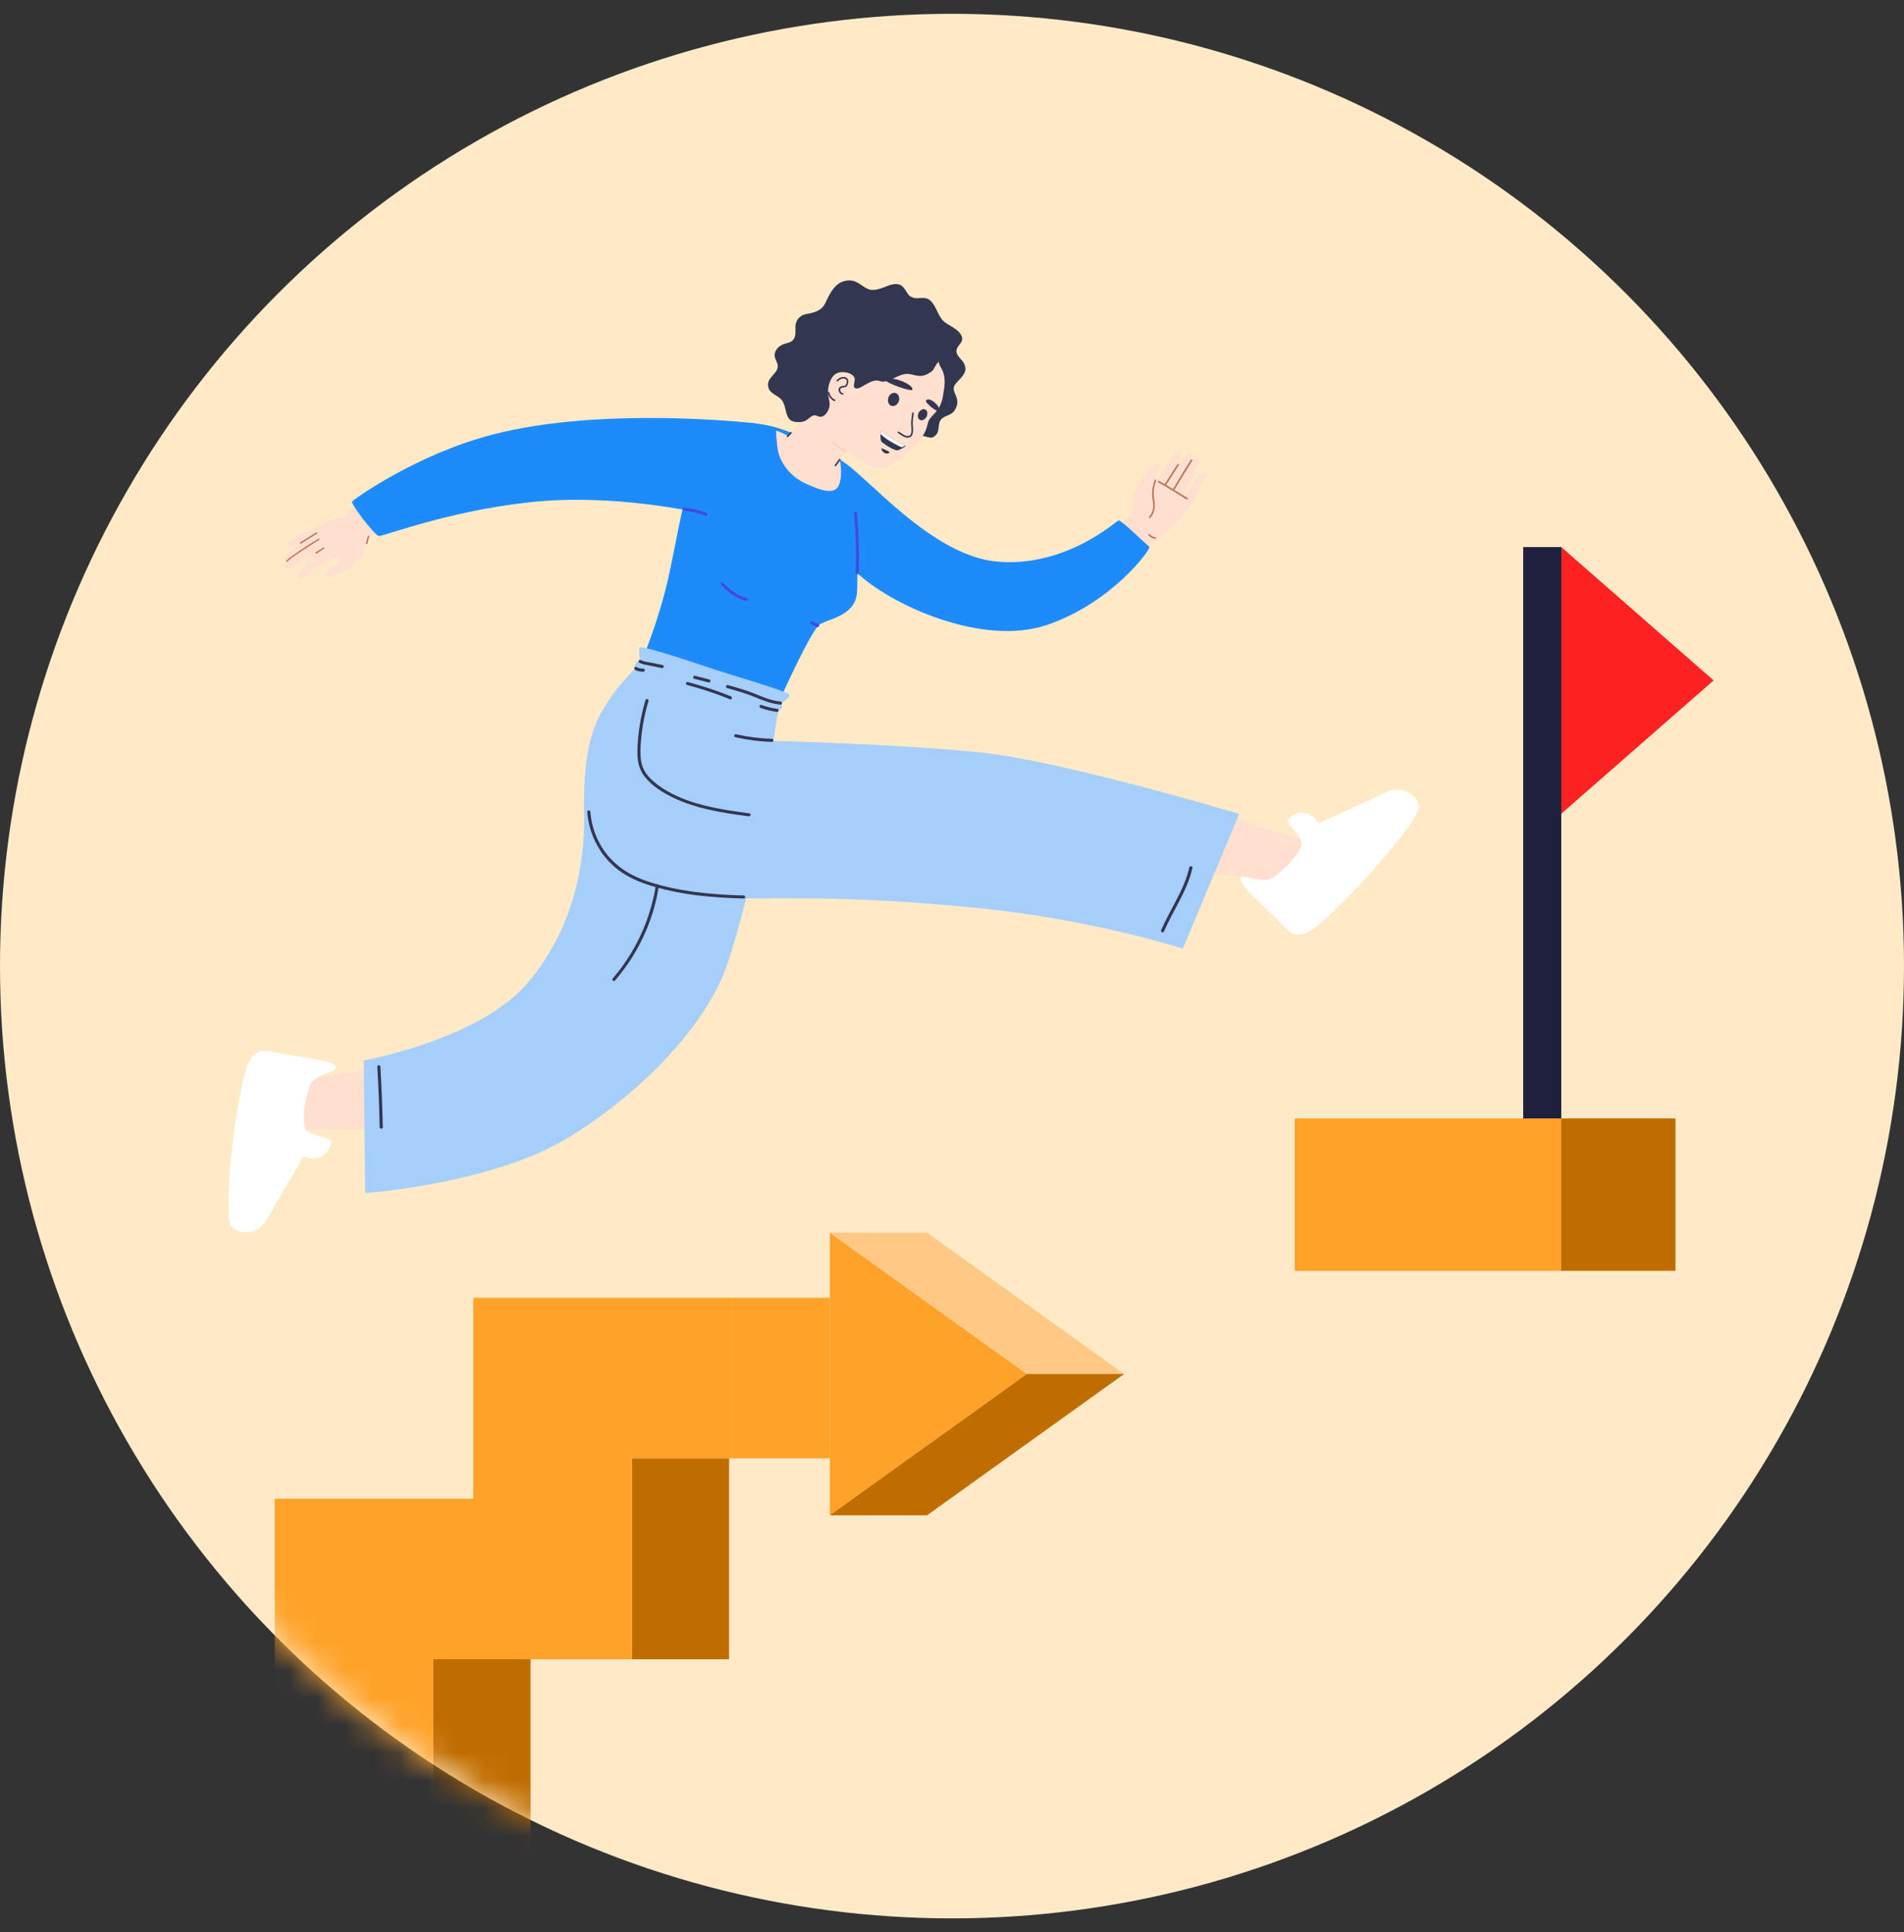 <svg xmlns="http://www.w3.org/2000/svg" width="69" height="70" viewBox="0 0 69 70" fill="none">
  <rect x="0" y="0" width="69" height="70" fill="#333333" stroke="none"/>
  <circle cx="34.5" cy="35" r="34.5" fill="#FFEAC7"/>
  <mask id="mask0_2285_6140" style="mask-type:alpha" maskUnits="userSpaceOnUse" x="0" y="0" width="69" height="70">
    <circle cx="34.5" cy="35" r="34.5" fill="#FFEAC7"/>
  </mask>
  <g mask="url(#mask0_2285_6140)">
    <path d="M60.72 40.52H46.92V46.04H60.72V40.52Z" fill="#FFA229"/>
    <path d="M60.72 40.52H56.58V46.04H60.72V40.52Z" fill="#C06D00"/>
    <path d="M12.033 67.393H8.509V71.767H12.033V67.393Z" fill="#C06D00"/>
    <path d="M19.227 60.113H15.703V67.394H19.227V60.113Z" fill="#C06D00"/>
    <path d="M26.423 52.833H22.899V60.114H26.423V52.833Z" fill="#C06D00"/>
    <path d="M30.073 47.018H26.549V52.833H30.073V47.018Z" fill="#FFA229"/>
    <path d="M26.549 47.018V52.833H22.9V60.113H15.703V67.394H8.508V71.767H2.76V61.579H9.956V54.298H17.152V47.018H26.549Z" fill="#FFA229"/>
    <path d="M30.073 44.659L37.214 49.778L30.073 54.896V52.685V46.87V44.659Z" fill="#FFA229"/>
    <path d="M30.073 44.659H33.597L40.737 49.778H37.214L30.073 44.659Z" fill="#FFC983"/>
    <path d="M37.214 49.778H40.737L33.597 54.896H30.073L37.214 49.778Z" fill="#C06D00"/>
    <path d="M13.782 17.569C13.782 17.569 12.517 18.615 12.376 18.79C12.238 18.967 12.557 19.597 12.887 19.617C13.216 19.638 14.408 18.808 14.408 18.808L13.782 17.569Z" fill="#FFE0CF"/>
    <path d="M13.28 19.686C13.154 20.169 12.799 20.617 12.312 20.768C12.261 20.784 12.211 20.797 12.162 20.819C12.103 20.847 12.05 20.887 11.987 20.907C11.924 20.925 11.845 20.913 11.814 20.855C11.792 20.811 11.808 20.756 11.835 20.716C11.914 20.591 12.076 20.549 12.188 20.452C12.235 20.412 12.274 20.362 12.3 20.305C12.31 20.285 12.32 20.259 12.308 20.239C12.253 20.146 11.828 20.285 11.436 20.581C11.342 20.652 11.196 20.788 11.11 20.867C11.025 20.948 11.001 20.978 10.883 20.98C10.858 20.98 10.83 20.976 10.813 20.956C10.797 20.931 10.805 20.899 10.813 20.873C10.954 20.501 11.269 20.223 11.572 19.963C11.312 20.122 11.049 20.279 10.789 20.438C10.695 20.495 10.602 20.553 10.498 20.587C10.439 20.607 10.36 20.615 10.313 20.565C10.254 20.501 10.332 20.4 10.384 20.36C10.342 20.354 10.313 20.309 10.313 20.265C10.313 20.223 10.334 20.183 10.358 20.148C10.423 20.052 10.517 19.975 10.604 19.899C10.695 19.82 10.789 19.744 10.885 19.669C10.775 19.722 10.665 19.774 10.547 19.796C10.523 19.8 10.496 19.804 10.472 19.796C10.447 19.79 10.425 19.77 10.421 19.746C10.411 19.69 10.492 19.637 10.531 19.607C10.594 19.561 10.661 19.515 10.726 19.47C11.078 19.239 11.46 19.056 11.853 18.905C12.172 18.78 12.587 18.554 12.912 18.766C13.061 18.862 13.165 19.013 13.242 19.172C13.289 19.267 13.325 19.369 13.313 19.474C13.305 19.543 13.291 19.613 13.274 19.681L13.28 19.686Z" fill="#FFE0CF"/>
    <path d="M10.415 20.344C10.566 20.201 10.747 20.086 10.92 19.971C11.092 19.857 11.274 19.74 11.454 19.629C11.493 19.605 11.532 19.581 11.57 19.559C11.599 19.541 11.572 19.496 11.544 19.515C11.233 19.704 10.922 19.899 10.627 20.114C10.541 20.177 10.456 20.239 10.379 20.309C10.354 20.332 10.391 20.368 10.415 20.346V20.344Z" fill="#BC755C"/>
    <path d="M11.468 19.287C11.446 19.293 11.424 19.313 11.405 19.323C11.358 19.351 11.312 19.38 11.267 19.41C11.161 19.474 11.057 19.541 10.952 19.605C10.927 19.621 10.903 19.635 10.878 19.651C10.85 19.669 10.876 19.714 10.905 19.695C11.074 19.591 11.242 19.484 11.411 19.38C11.43 19.369 11.448 19.357 11.464 19.347C11.47 19.343 11.474 19.341 11.48 19.337C11.485 19.335 11.493 19.333 11.48 19.337C11.513 19.329 11.499 19.279 11.466 19.287H11.468Z" fill="#BC755C"/>
    <path d="M11.711 19.84C11.709 19.84 11.707 19.844 11.704 19.844C11.696 19.848 11.69 19.854 11.682 19.858C11.66 19.872 11.637 19.887 11.617 19.901C11.568 19.933 11.521 19.963 11.473 19.993C11.462 19.999 11.45 20.007 11.44 20.013C11.412 20.031 11.44 20.076 11.466 20.058C11.546 20.005 11.627 19.955 11.707 19.903C11.721 19.895 11.737 19.884 11.747 19.874C11.772 19.852 11.735 19.816 11.711 19.838V19.84Z" fill="#BC755C"/>
    <path d="M13.314 19.694C13.334 19.619 13.355 19.545 13.373 19.47L13.381 19.438C13.389 19.406 13.34 19.392 13.33 19.424C13.31 19.498 13.29 19.573 13.271 19.647L13.263 19.68C13.255 19.712 13.304 19.726 13.314 19.694Z" fill="#BC755C"/>
    <path d="M42.284 19.293C42.284 19.293 42.267 19.307 42.259 19.314C42.095 19.46 41.887 19.557 41.704 19.682C41.495 19.825 40.878 20.424 40.669 20.567C40.657 20.575 40.642 20.585 40.628 20.585C40.61 20.585 40.594 20.573 40.579 20.561C40.474 20.475 40.366 20.384 40.311 20.259C40.293 20.215 40.281 20.171 40.268 20.125C40.246 20.034 40.221 19.945 40.201 19.855C40.179 19.764 40.158 19.67 40.179 19.579C40.234 19.348 40.947 18.79 41.017 18.553C41.039 18.476 41.037 18.394 41.039 18.313C41.053 17.977 41.185 17.659 41.367 17.377C41.458 17.236 41.562 17.104 41.672 16.977C41.72 16.92 41.771 16.856 41.838 16.818C41.883 16.792 41.952 16.784 41.999 16.808C42.06 16.84 42.05 16.908 42.032 16.965C41.995 17.077 41.936 17.184 41.901 17.297C41.897 17.309 41.883 17.377 41.891 17.385C41.901 17.393 41.918 17.391 41.928 17.383C41.938 17.375 41.944 17.363 41.95 17.351C42.005 17.236 42.09 17.138 42.166 17.033C42.306 16.832 42.406 16.602 42.572 16.421C42.603 16.389 42.638 16.357 42.68 16.343C42.723 16.329 42.778 16.337 42.802 16.375C42.831 16.413 42.819 16.466 42.804 16.512C42.768 16.629 42.715 16.731 42.662 16.838C42.603 16.955 42.558 17.077 42.505 17.196C42.625 16.939 42.758 16.679 42.965 16.482C43 16.45 43.036 16.419 43.079 16.403C43.13 16.385 43.185 16.403 43.205 16.456C43.219 16.492 43.213 16.532 43.201 16.57C43.191 16.608 43.175 16.645 43.17 16.683C43.217 16.613 43.311 16.576 43.394 16.596C43.416 16.602 43.437 16.61 43.451 16.629C43.478 16.659 43.471 16.705 43.461 16.745C43.429 16.878 43.366 16.995 43.309 17.118C43.248 17.25 43.175 17.379 43.101 17.504C43.03 17.625 42.957 17.744 42.906 17.874C42.896 17.903 42.89 17.941 42.914 17.957C43.008 17.82 43.099 17.683 43.193 17.548C43.28 17.424 43.366 17.275 43.478 17.17C43.518 17.132 43.6 17.09 43.659 17.098C43.775 17.114 43.695 17.267 43.669 17.327C43.575 17.534 43.48 17.74 43.366 17.935C43.26 18.116 43.168 18.305 43.032 18.466C42.796 18.746 42.558 19.042 42.282 19.291L42.284 19.293Z" fill="#FFE0CF"/>
    <path d="M41.846 17.391C41.77 17.603 41.732 17.818 41.76 18.043C41.775 18.156 41.803 18.265 41.791 18.38C41.779 18.504 41.728 18.623 41.646 18.72C41.622 18.75 41.665 18.792 41.689 18.762C41.834 18.585 41.872 18.38 41.838 18.158C41.817 18.031 41.803 17.909 41.813 17.78C41.823 17.651 41.86 17.528 41.903 17.407C41.915 17.371 41.856 17.355 41.844 17.391H41.846Z" fill="#BC755C"/>
    <path d="M41.974 17.476C42.324 17.673 42.667 17.88 43.005 18.096C43.037 18.118 43.068 18.064 43.035 18.043C42.698 17.828 42.354 17.621 42.004 17.424C41.97 17.403 41.939 17.456 41.974 17.476Z" fill="#BC755C"/>
    <path d="M42.266 17.56C42.416 17.323 42.573 17.089 42.719 16.852C42.739 16.818 42.687 16.788 42.666 16.822C42.518 17.059 42.361 17.295 42.213 17.53C42.192 17.562 42.245 17.595 42.266 17.56Z" fill="#BC755C"/>
    <path d="M42.546 17.772C42.761 17.407 42.983 17.045 43.209 16.687C43.229 16.655 43.176 16.622 43.156 16.657C42.93 17.015 42.708 17.377 42.493 17.742C42.472 17.776 42.525 17.806 42.546 17.772Z" fill="#BC755C"/>
    <path d="M41.866 19.462C41.787 19.45 41.716 19.414 41.663 19.354C41.653 19.342 41.63 19.342 41.62 19.354C41.608 19.366 41.61 19.384 41.62 19.396C41.679 19.462 41.763 19.507 41.85 19.521C41.866 19.523 41.883 19.517 41.889 19.499C41.893 19.485 41.885 19.464 41.866 19.46V19.462Z" fill="#BC755C"/>
    <path d="M30.431 16.651C31.343 17.13 33.726 20.169 36.193 20.352C38.662 20.537 40.448 18.879 40.535 18.855C40.623 18.831 41.576 19.75 41.652 19.813C41.727 19.875 40.324 21.825 37.954 22.637C35.585 23.448 32.211 21.888 30.995 20.696C29.779 19.505 30.429 16.651 30.429 16.651H30.431Z" fill="#1E8BFA"/>
    <path d="M26.618 15.306C27.907 15.282 28.628 15.626 29.484 16.067C30.34 16.51 30.824 16.755 30.924 17.75C31.023 18.744 31.115 21.099 31.048 21.544C30.93 22.33 30.012 22.417 29.703 22.626C29.394 22.836 28.318 25.227 28.318 25.227L23.331 23.753C23.331 23.753 23.889 22.415 24.224 20.918C24.56 19.42 24.845 17.432 25.341 16.534C25.837 15.638 26.618 15.306 26.618 15.306Z" fill="#1E8BFA"/>
    <path d="M47.596 30.548L43.923 29.385L42.983 31.54C42.983 31.54 45.383 31.798 46.166 31.919C46.947 32.037 47.572 31.955 47.767 31.44C47.962 30.924 47.596 30.55 47.596 30.55V30.548Z" fill="#FFE0CF"/>
    <path d="M9.799 40.887L13.655 40.943L13.921 38.611C13.921 38.611 11.548 39.055 10.765 39.164C9.982 39.275 9.411 39.532 9.374 40.082C9.339 40.631 9.799 40.885 9.799 40.885V40.887Z" fill="#FFE0CF"/>
    <path d="M51.133 28.775C51.283 28.887 51.379 29.049 51.403 29.213C51.458 29.628 49.591 31.784 48.546 32.798C47.533 33.782 47.118 34.13 46.599 33.629C46.583 33.613 46.567 33.597 46.549 33.579C46.006 33.005 44.983 32.132 44.962 31.882C44.932 31.536 45.686 32.096 46.156 31.776C46.628 31.458 47.191 30.83 47.163 30.528C47.139 30.228 46.502 29.797 46.718 29.636C46.931 29.475 47.161 29.372 47.417 29.489C47.673 29.61 47.787 29.827 47.787 29.827C47.787 29.827 49.573 29.024 50.191 28.718C50.563 28.533 50.909 28.602 51.135 28.777L51.133 28.775Z" fill="white"/>
    <path d="M51.134 28.775C51.285 28.887 51.38 29.049 51.405 29.213C51.46 29.628 49.593 31.784 48.547 32.798C47.535 33.782 47.12 34.13 46.601 33.629C46.766 33.545 46.92 33.44 47.071 33.333C47.303 33.168 47.529 32.991 47.744 32.804C47.962 32.617 48.173 32.424 48.379 32.22C48.566 32.037 48.749 31.848 48.928 31.655C49.107 31.462 49.282 31.266 49.454 31.065C49.625 30.866 49.794 30.665 49.959 30.459C50.126 30.256 50.286 30.049 50.443 29.84C50.593 29.638 50.742 29.435 50.882 29.226C50.949 29.129 51.039 28.928 51.136 28.777L51.134 28.775Z" fill="white"/>
    <path d="M49.566 29.608C49.537 29.801 49.58 30 49.635 30.186C49.69 30.371 49.767 30.546 49.865 30.709C49.901 30.769 49.997 30.715 49.96 30.652C49.871 30.502 49.798 30.34 49.747 30.174C49.696 30.006 49.647 29.813 49.673 29.636C49.684 29.568 49.576 29.538 49.566 29.606V29.608Z" fill="white"/>
    <path d="M46.071 32.629C46.188 32.607 46.306 32.575 46.424 32.565C46.528 32.555 46.626 32.589 46.713 32.643C46.888 32.752 47.014 32.921 47.191 33.03C47.252 33.068 47.307 32.971 47.248 32.935C47.057 32.816 46.923 32.623 46.721 32.52C46.626 32.472 46.522 32.446 46.416 32.456C46.29 32.47 46.166 32.5 46.042 32.523C45.973 32.537 46.001 32.641 46.073 32.629H46.071Z" fill="white"/>
    <path d="M47.801 30.077C47.801 30.039 47.801 30.003 47.807 29.966C47.807 29.962 47.807 29.958 47.807 29.954C47.807 29.942 47.807 29.964 47.807 29.952C47.807 29.942 47.812 29.932 47.812 29.922C47.816 29.904 47.82 29.886 47.824 29.868C47.83 29.84 47.816 29.807 47.785 29.799C47.755 29.791 47.724 29.807 47.716 29.837C47.696 29.916 47.688 29.997 47.688 30.077C47.688 30.105 47.712 30.133 47.742 30.131C47.773 30.129 47.799 30.107 47.797 30.077H47.801Z" fill="white"/>
    <path d="M47.286 30.715C47.312 30.58 47.463 30.524 47.573 30.47C47.723 30.397 47.874 30.321 48.02 30.242C48.315 30.085 48.604 29.914 48.886 29.735C48.946 29.697 48.891 29.602 48.83 29.64C48.526 29.834 48.217 30.015 47.9 30.182C47.748 30.262 47.593 30.335 47.441 30.413C47.325 30.471 47.205 30.552 47.176 30.687C47.162 30.755 47.27 30.785 47.284 30.717L47.286 30.715Z" fill="white"/>
    <path d="M8.873 44.641C8.684 44.633 8.513 44.556 8.399 44.436C8.114 44.126 8.397 41.302 8.667 39.877C8.926 38.496 9.066 37.975 9.782 38.092C9.804 38.096 9.829 38.1 9.853 38.104C10.63 38.265 11.974 38.402 12.135 38.595C12.361 38.861 11.419 38.83 11.218 39.36C11.017 39.887 10.919 40.722 11.114 40.954C11.307 41.185 12.078 41.177 11.995 41.433C11.911 41.686 11.785 41.9 11.507 41.95C11.226 41.996 11.008 41.884 11.008 41.884C11.008 41.884 10.01 43.554 9.68 44.156C9.483 44.518 9.16 44.659 8.873 44.643V44.641Z" fill="white"/>
    <path d="M8.873 44.641C8.684 44.633 8.513 44.556 8.399 44.436C8.114 44.126 8.397 41.302 8.667 39.877C8.926 38.496 9.066 37.975 9.782 38.092C9.697 38.255 9.629 38.428 9.568 38.601C9.473 38.869 9.391 39.14 9.322 39.416C9.251 39.692 9.192 39.972 9.139 40.255C9.093 40.511 9.052 40.771 9.017 41.03C8.983 41.29 8.952 41.55 8.926 41.813C8.901 42.073 8.881 42.334 8.865 42.596C8.846 42.858 8.834 43.119 8.828 43.379C8.822 43.631 8.818 43.878 8.822 44.132C8.822 44.248 8.867 44.464 8.873 44.643V44.641Z" fill="white"/>
    <path d="M9.672 43.059C9.586 42.89 9.436 42.755 9.289 42.638C9.143 42.521 8.974 42.417 8.797 42.338C8.732 42.31 8.675 42.405 8.74 42.433C8.907 42.507 9.066 42.602 9.21 42.717C9.354 42.831 9.493 42.956 9.574 43.115C9.607 43.178 9.702 43.123 9.67 43.059H9.672Z" fill="white"/>
    <path d="M10.791 38.609C10.714 38.688 10.638 38.77 10.557 38.844C10.476 38.919 10.39 38.953 10.284 38.965C10.069 38.985 9.857 38.911 9.64 38.921C9.569 38.925 9.569 39.034 9.64 39.032C9.874 39.02 10.101 39.106 10.335 39.07C10.569 39.034 10.71 38.846 10.866 38.688C10.917 38.637 10.838 38.559 10.787 38.609H10.791Z" fill="white"/>
    <path d="M10.848 41.68C10.87 41.71 10.891 41.742 10.909 41.775C10.917 41.791 10.925 41.807 10.934 41.823C10.935 41.827 10.938 41.831 10.94 41.837C10.94 41.841 10.946 41.847 10.946 41.851C10.942 41.843 10.942 41.843 10.946 41.847C10.946 41.849 10.946 41.851 10.948 41.853C10.948 41.857 10.952 41.861 10.954 41.867C10.96 41.881 10.966 41.893 10.98 41.899C10.992 41.905 11.009 41.909 11.023 41.905C11.049 41.897 11.074 41.867 11.062 41.837C11.033 41.761 10.995 41.69 10.948 41.624C10.94 41.611 10.929 41.602 10.915 41.597C10.901 41.593 10.885 41.597 10.873 41.603C10.85 41.618 10.834 41.654 10.852 41.678L10.848 41.68Z" fill="white"/>
    <path d="M10.909 40.877C10.971 41.018 10.832 41.193 10.767 41.31C10.69 41.449 10.617 41.59 10.546 41.731C10.405 42.011 10.275 42.298 10.155 42.588C10.129 42.654 10.236 42.683 10.263 42.618C10.395 42.3 10.539 41.988 10.696 41.682C10.771 41.533 10.853 41.389 10.932 41.242C11.005 41.111 11.068 40.97 11.005 40.823C10.977 40.759 10.881 40.815 10.909 40.879V40.877Z" fill="white"/>
    <path d="M23.043 24.2C23.043 24.2 22.978 24.154 23.025 24.061C23.071 23.969 23.191 23.943 23.191 23.943C23.191 23.943 23.132 23.52 23.173 23.456C23.214 23.391 24.326 23.723 25.461 24.11C26.596 24.496 28.605 25.058 28.615 25.178C28.626 25.297 28.308 25.472 28.308 25.472C28.308 25.472 28.428 25.684 28.215 25.73C28.215 25.73 28.03 26.485 27.954 27.793C27.879 29.101 27.062 32.839 26.354 34.938C25.646 37.037 23.376 39.505 20.623 41.199C17.869 42.894 13.236 43.224 13.236 43.224L13.181 38.418C13.181 38.418 17.33 37.681 19.099 35.636C20.867 33.591 21.184 31.086 21.166 29.689C21.147 28.292 21.196 26.946 21.731 25.925C22.264 24.907 23.047 24.2 23.047 24.2H23.043Z" fill="#A6CEFB"/>
    <path d="M23.617 26.811C26.794 26.736 32.525 26.957 35.476 27.253C38.429 27.547 44.91 29.487 44.91 29.487L42.864 34.368C42.864 34.368 39.551 33.299 35.421 32.895C31.29 32.49 29.112 32.526 26.098 32.563C23.084 32.599 21.353 31.311 21.241 29.173C21.13 27.036 23.617 26.811 23.617 26.811Z" fill="#A6CEFB"/>
    <path d="M28.14 15.608C28.157 15.598 28.183 15.614 28.199 15.62C28.234 15.636 28.268 15.652 28.303 15.668C28.407 15.717 28.51 15.763 28.612 15.811C28.744 15.872 28.878 15.934 29.011 15.994C29.155 16.061 29.299 16.127 29.444 16.194C29.582 16.256 29.718 16.32 29.857 16.383C29.969 16.435 30.08 16.485 30.192 16.538C30.259 16.57 30.328 16.6 30.396 16.632C30.408 16.638 30.42 16.645 30.432 16.648C30.432 16.648 30.55 17.164 30.414 17.544C30.278 17.924 29.836 17.82 29.161 17.502C28.486 17.182 28.205 16.556 28.175 16.22C28.157 16.031 28.126 15.839 28.126 15.648C28.126 15.638 28.126 15.628 28.13 15.618C28.132 15.614 28.136 15.61 28.138 15.608H28.14Z" fill="#FFE0CF"/>
    <path d="M27.343 15.334C26.102 15.2 21.437 14.825 17.886 15.735C15.108 16.447 12.836 18.08 12.763 18.166C12.69 18.253 13.583 19.382 13.719 19.418C13.855 19.454 16.212 18.51 19.253 18.19C22.291 17.87 25.183 18.571 25.505 18.583C25.828 18.595 26.881 17.588 27.254 16.57C27.626 15.552 27.345 15.334 27.345 15.334H27.343Z" fill="#1E8BFA"/>
    <path d="M29.509 15.52C29.438 15.264 29.066 15.288 28.866 15.286C28.372 15.278 28.574 14.701 28.277 14.437C28.104 14.284 27.854 14.242 27.833 13.956C27.819 13.757 27.99 13.632 28.098 13.489C28.248 13.294 28.183 13.195 28.098 12.992C28 12.758 28.199 12.529 28.419 12.461C28.572 12.414 28.71 12.406 28.787 12.243C28.862 12.088 28.801 11.901 28.836 11.738C28.875 11.551 29.029 11.406 29.222 11.376C29.487 11.336 29.776 11.255 29.9 10.999C30.075 10.635 30.258 10.2 30.723 10.162C31.045 10.136 31.185 10.341 31.441 10.464C31.62 10.551 31.874 10.474 32.047 10.404C32.222 10.333 32.454 10.237 32.637 10.329C32.804 10.412 32.857 10.655 32.997 10.748C33.217 10.895 33.495 10.685 33.719 10.893C33.973 11.13 33.977 11.509 34.293 11.712C34.48 11.835 34.773 11.966 34.856 12.191C34.939 12.416 34.669 12.505 34.661 12.716C34.653 12.891 34.86 13.016 34.933 13.163C35.049 13.399 34.972 13.517 34.807 13.71C34.648 13.898 34.48 13.984 34.604 14.248C34.709 14.471 34.74 14.638 34.596 14.864C34.468 15.065 34.236 15.039 34.099 15.204C33.965 15.367 34.077 15.613 33.9 15.777C33.701 15.963 33.573 15.755 33.365 15.804C33.239 15.834 33.129 15.983 33.028 16.055C32.885 16.158 32.777 16.202 32.609 16.232C32.218 16.305 32.031 16.277 31.716 16.029C31.457 15.828 31.179 15.832 30.862 15.864C30.622 15.888 30.355 15.943 30.192 15.745C30.089 15.618 30.028 15.546 29.855 15.542C29.753 15.54 29.613 15.59 29.511 15.516L29.509 15.52Z" fill="#33364F"/>
    <path d="M29.073 14.912C29.073 14.912 29.954 15.832 30.698 16.373C31.443 16.915 31.827 16.999 32.099 16.939C32.282 16.898 32.96 16.391 33.354 15.916C33.552 15.679 33.606 15.407 33.637 15.292C33.706 15.039 34.08 14.932 34.17 14.363C34.286 13.63 34.469 12.791 34.121 12.213C33.55 11.267 32.211 10.691 30.747 11.551C29.283 12.41 29.073 14.914 29.073 14.914V14.912Z" fill="#FFE0CF"/>
    <path d="M30.793 16.172L30.109 17.104C30.109 17.104 29.589 17.104 29.086 16.818C28.584 16.532 28.462 15.924 28.462 15.924L29.517 14.634L30.793 16.172Z" fill="#FFE0CF"/>
    <path d="M34.028 13.119C33.942 13.121 33.859 13.376 33.778 13.443C33.69 13.515 33.56 13.588 33.448 13.61C33.208 13.658 33.027 13.517 32.803 13.549C32.616 13.576 32.452 13.68 32.279 13.753C32.195 13.787 32.096 13.825 32.006 13.827C31.931 13.827 31.86 13.789 31.788 13.785C31.622 13.777 31.449 13.886 31.309 13.964C31.225 14.012 31.044 14.139 30.963 14.037C30.902 13.96 30.999 13.801 30.971 13.708C30.904 13.487 30.523 13.437 30.334 13.519C30.08 13.628 29.977 14.055 30.013 14.304C30.033 14.453 30.084 14.574 30.058 14.731C30.035 14.86 29.919 15.069 29.779 15.095C29.627 15.123 29.568 14.986 29.417 15.079C29.322 15.137 29.25 15.222 29.137 15.264C29.088 15.282 29.039 15.288 28.988 15.29C28.949 15.29 28.882 15.29 28.85 15.28C28.756 15.25 28.746 15.188 28.677 15.095C28.561 14.942 28.539 14.783 28.508 14.596C28.455 14.274 28.437 13.871 28.512 13.553C28.596 13.197 28.834 12.833 29.019 12.523C29.163 12.279 29.36 12.074 29.523 11.845C29.686 11.613 29.883 11.432 30.123 11.279C30.495 11.044 30.955 10.82 31.38 10.71C31.711 10.623 32.096 10.569 32.439 10.589C32.629 10.601 32.799 10.681 32.978 10.742C33.151 10.8 33.251 10.858 33.387 10.977C33.501 11.076 33.641 11.134 33.753 11.235C33.883 11.352 34.046 11.45 34.14 11.601C34.272 11.812 34.219 12.173 34.203 12.412C34.19 12.614 34.125 12.835 34.04 13.014C34.022 13.054 33.999 13.099 34.028 13.123V13.119Z" fill="#33364F"/>
    <path d="M34.037 12.398C33.945 12.553 33.994 12.821 34.004 13.01C34.012 13.169 34.053 13.236 34.13 13.374C34.258 13.602 34.238 13.862 34.224 14.123C34.215 14.28 34.207 14.443 34.201 14.6C34.287 14.482 34.329 14.326 34.37 14.188C34.437 13.96 34.535 13.759 34.533 13.521C34.533 13.197 34.502 12.867 34.453 12.545C34.437 12.431 34.307 11.964 34.114 12.072C34.02 12.125 34.016 12.372 34.037 12.398Z" fill="#33364F"/>
    <path d="M32.191 14.415C32.152 14.544 32.207 14.675 32.313 14.705C32.418 14.735 32.536 14.656 32.575 14.528C32.614 14.399 32.559 14.268 32.453 14.238C32.347 14.208 32.229 14.286 32.191 14.415Z" fill="#33364F"/>
    <path d="M33.294 14.952C33.239 15.055 33.26 15.172 33.337 15.212C33.414 15.252 33.522 15.202 33.577 15.097C33.632 14.995 33.611 14.878 33.534 14.838C33.457 14.797 33.349 14.848 33.294 14.952Z" fill="#33364F"/>
    <path d="M33.559 14.505C33.69 14.356 34.1 14.733 34.027 14.87C33.972 14.97 33.5 14.574 33.559 14.505Z" fill="#33364F"/>
    <path d="M33.064 14.115C33.117 13.915 32.204 13.567 32.106 13.78C32.072 13.857 33.038 14.213 33.064 14.115Z" fill="#33364F"/>
    <path d="M31.933 15.592C32.208 15.846 32.818 16.16 32.818 16.16C32.818 16.16 32.659 16.282 32.537 16.311C32.417 16.341 32.066 16.103 31.964 16.021C31.864 15.938 31.931 15.592 31.931 15.592H31.933Z" fill="#33364F"/>
    <path d="M32.01 16.262C32.073 16.291 32.138 16.319 32.197 16.353C32.227 16.371 32.258 16.389 32.207 16.415C32.101 16.47 31.987 16.385 31.949 16.291C31.926 16.234 31.949 16.236 31.999 16.26C32.002 16.26 32.005 16.262 32.008 16.265L32.01 16.262Z" fill="#33364F"/>
    <path d="M33.059 14.96C33.043 15.069 33.027 15.179 33.02 15.29C33.014 15.393 33.033 15.495 33.031 15.6C33.031 15.65 33.025 15.707 32.996 15.749C32.964 15.797 32.903 15.803 32.848 15.791C32.744 15.769 32.663 15.691 32.573 15.638C32.541 15.62 32.512 15.668 32.545 15.689C32.642 15.747 32.732 15.832 32.848 15.852C32.949 15.87 33.039 15.828 33.069 15.727C33.106 15.612 33.082 15.483 33.078 15.367C33.071 15.238 33.096 15.105 33.114 14.978C33.12 14.942 33.063 14.926 33.059 14.962V14.96Z" fill="#33364F"/>
    <path d="M30.646 16.333C30.5 16.24 30.359 16.138 30.225 16.027C30.197 16.003 30.156 16.043 30.184 16.067C30.321 16.182 30.465 16.289 30.616 16.383C30.646 16.403 30.677 16.353 30.644 16.333H30.646Z" fill="#FFCEB3"/>
    <path d="M30.003 14.219C30.011 14.292 30.041 14.356 30.086 14.415C30.125 14.465 30.177 14.509 30.238 14.531C30.273 14.543 30.289 14.487 30.255 14.477C30.206 14.461 30.163 14.421 30.131 14.38C30.094 14.334 30.066 14.278 30.06 14.221C30.06 14.205 30.047 14.193 30.031 14.193C30.017 14.193 30.001 14.207 30.003 14.221V14.219Z" fill="#33364F"/>
    <path d="M30.54 14.242C30.495 14.242 30.46 14.187 30.45 14.149C30.436 14.103 30.462 14.062 30.509 14.048C30.552 14.034 30.599 14.038 30.641 14.02C30.684 14.002 30.709 13.964 30.723 13.922C30.751 13.845 30.753 13.748 30.684 13.692C30.633 13.652 30.562 13.65 30.501 13.666C30.432 13.684 30.363 13.722 30.32 13.779C30.298 13.809 30.349 13.837 30.371 13.807C30.405 13.763 30.462 13.735 30.515 13.72C30.564 13.708 30.629 13.706 30.664 13.751C30.688 13.783 30.69 13.825 30.682 13.863C30.674 13.902 30.658 13.952 30.617 13.968C30.576 13.984 30.532 13.98 30.491 13.992C30.45 14.004 30.412 14.036 30.395 14.077C30.363 14.163 30.442 14.296 30.54 14.296C30.576 14.296 30.576 14.238 30.54 14.24V14.242Z" fill="#33364F"/>
    <path d="M30.407 16.637C30.354 16.709 30.301 16.78 30.248 16.852C30.238 16.864 30.246 16.884 30.258 16.89C30.273 16.898 30.289 16.892 30.297 16.88C30.35 16.808 30.403 16.737 30.456 16.665C30.466 16.653 30.458 16.633 30.445 16.627C30.431 16.619 30.415 16.625 30.407 16.637Z" fill="#33364F"/>
    <path d="M28.555 15.83C28.596 15.79 28.636 15.751 28.677 15.711C28.681 15.707 28.685 15.703 28.687 15.701C28.697 15.691 28.699 15.671 28.687 15.661C28.675 15.651 28.659 15.649 28.646 15.661C28.614 15.691 28.583 15.723 28.551 15.753C28.539 15.765 28.526 15.777 28.514 15.79C28.504 15.8 28.502 15.82 28.514 15.83C28.526 15.84 28.543 15.842 28.555 15.83Z" fill="#33364F"/>
    <path d="M31.915 15.727C32.151 15.97 32.663 16.208 32.688 16.202C32.708 16.198 32.755 16.168 32.787 16.143C32.663 16.077 32.171 15.813 31.931 15.592C31.931 15.592 31.921 15.652 31.913 15.727H31.915Z" fill="white"/>
    <path d="M26.954 32.442C25.953 32.416 24.953 32.335 23.981 32.084C23.578 31.979 23.177 31.848 22.813 31.645C22.449 31.442 22.114 31.146 21.872 30.79C21.597 30.381 21.43 29.904 21.394 29.413C21.388 29.343 21.276 29.343 21.282 29.413C21.345 30.297 21.813 31.132 22.559 31.623C22.919 31.86 23.328 32.017 23.743 32.134C24.211 32.267 24.686 32.361 25.169 32.424C25.76 32.502 26.356 32.535 26.952 32.551C27.023 32.551 27.023 32.442 26.952 32.44L26.954 32.442Z" fill="#33364F"/>
    <path d="M22.288 35.521C22.933 34.773 23.413 33.891 23.688 32.947C23.765 32.679 23.826 32.406 23.871 32.13C23.883 32.059 23.773 32.029 23.763 32.1C23.608 33.058 23.248 33.978 22.707 34.787C22.555 35.016 22.388 35.236 22.207 35.445C22.16 35.499 22.24 35.578 22.286 35.523L22.288 35.521Z" fill="#33364F"/>
    <path d="M28.286 25.414C27.958 25.392 27.657 25.255 27.356 25.134C27.037 25.005 26.71 24.911 26.378 24.82C26.309 24.8 26.279 24.907 26.348 24.927C26.685 25.021 27.021 25.118 27.346 25.251C27.649 25.374 27.952 25.502 28.284 25.527C28.355 25.531 28.355 25.42 28.284 25.416L28.286 25.414Z" fill="#33364F"/>
    <path d="M25.708 24.617C25.535 24.573 25.362 24.528 25.189 24.484C25.12 24.466 25.09 24.573 25.159 24.591C25.332 24.635 25.504 24.679 25.677 24.724C25.746 24.742 25.777 24.635 25.708 24.617Z" fill="#33364F"/>
    <path d="M24.013 24.093C23.877 24.065 23.741 24.039 23.604 24.011C23.478 23.985 23.34 23.971 23.224 23.914C23.159 23.882 23.104 23.979 23.167 24.011C23.289 24.071 23.427 24.089 23.559 24.116C23.702 24.144 23.842 24.172 23.985 24.202C24.056 24.216 24.084 24.11 24.015 24.096L24.013 24.093Z" fill="#33364F"/>
    <path d="M23.312 24.224C23.289 24.224 23.267 24.224 23.244 24.22C23.24 24.22 23.238 24.22 23.234 24.22C23.24 24.22 23.24 24.22 23.234 24.22C23.23 24.22 23.224 24.22 23.22 24.218C23.21 24.218 23.198 24.214 23.188 24.212C23.165 24.206 23.143 24.2 23.122 24.192C23.118 24.192 23.114 24.188 23.108 24.186C23.12 24.19 23.102 24.182 23.1 24.182C23.09 24.178 23.08 24.172 23.07 24.168C23.043 24.154 23.006 24.16 22.992 24.188C22.978 24.214 22.984 24.249 23.013 24.265C23.104 24.313 23.208 24.339 23.312 24.337C23.34 24.337 23.369 24.311 23.369 24.281C23.369 24.251 23.344 24.224 23.312 24.224Z" fill="#33364F"/>
    <path d="M28.163 25.68C27.968 25.655 27.777 25.607 27.594 25.539C27.566 25.529 27.533 25.551 27.525 25.577C27.517 25.607 27.535 25.635 27.564 25.645C27.757 25.718 27.958 25.764 28.163 25.79C28.194 25.794 28.22 25.762 28.22 25.734C28.22 25.702 28.194 25.681 28.163 25.677V25.68Z" fill="#33364F"/>
    <path d="M26.486 25.227C25.978 25.021 25.457 24.85 24.928 24.709C24.859 24.691 24.829 24.798 24.898 24.816C25.429 24.955 25.949 25.128 26.456 25.333C26.523 25.359 26.551 25.253 26.486 25.227Z" fill="#33364F"/>
    <path d="M25.598 18.577C25.34 18.482 25.071 18.418 24.797 18.386C24.766 18.382 24.742 18.414 24.74 18.442C24.74 18.474 24.766 18.494 24.797 18.498C25.061 18.53 25.319 18.595 25.57 18.686C25.637 18.71 25.667 18.603 25.6 18.579L25.598 18.577Z" fill="#434BDD"/>
    <path d="M31.12 20.748C31.145 20.028 31.124 19.305 31.055 18.587C31.049 18.516 30.937 18.516 30.943 18.587C31.012 19.305 31.035 20.028 31.008 20.748C31.006 20.819 31.118 20.819 31.12 20.748Z" fill="#434BDD"/>
    <path d="M23.394 25.362C23.25 25.841 23.156 26.334 23.118 26.833C23.099 27.068 23.085 27.306 23.118 27.541C23.15 27.777 23.232 27.968 23.37 28.145C23.632 28.479 24.027 28.721 24.407 28.904C24.787 29.087 25.218 29.224 25.642 29.323C26.134 29.435 26.634 29.508 27.132 29.574C27.203 29.584 27.234 29.478 27.163 29.468C26.317 29.353 25.452 29.232 24.663 28.898C24.279 28.735 23.896 28.522 23.598 28.232C23.443 28.083 23.321 27.908 23.262 27.7C23.199 27.473 23.205 27.233 23.217 27.002C23.248 26.457 23.343 25.917 23.502 25.394C23.522 25.326 23.415 25.295 23.394 25.364V25.362Z" fill="#33364F"/>
    <path d="M27.971 26.766C27.534 26.754 27.101 26.698 26.676 26.601C26.607 26.585 26.576 26.692 26.645 26.708C27.081 26.806 27.524 26.865 27.97 26.877C28.041 26.879 28.041 26.768 27.97 26.766H27.971Z" fill="#33364F"/>
    <path d="M13.673 38.645C13.716 39.376 13.745 40.106 13.759 40.837C13.759 40.907 13.873 40.907 13.871 40.837C13.857 40.106 13.828 39.376 13.785 38.645C13.781 38.575 13.669 38.575 13.673 38.645Z" fill="#33364F"/>
    <path d="M43.102 31.419C42.919 32.239 42.411 32.931 42.081 33.694C42.053 33.758 42.151 33.815 42.179 33.75C42.513 32.979 43.025 32.279 43.212 31.45C43.228 31.379 43.121 31.351 43.104 31.419H43.102Z" fill="#33364F"/>
    <path d="M29.659 22.614C29.587 22.582 29.516 22.548 29.447 22.516C29.433 22.51 29.419 22.506 29.404 22.51C29.392 22.514 29.378 22.524 29.372 22.536C29.36 22.56 29.364 22.598 29.392 22.612C29.463 22.644 29.534 22.679 29.604 22.711C29.618 22.717 29.632 22.721 29.646 22.717C29.659 22.713 29.673 22.703 29.679 22.691C29.691 22.666 29.687 22.628 29.659 22.614Z" fill="#434BDD"/>
    <path d="M26.135 21.189C26.375 21.459 26.674 21.674 27.028 21.773C27.097 21.791 27.128 21.684 27.059 21.666C26.723 21.574 26.442 21.368 26.215 21.113C26.168 21.058 26.089 21.137 26.135 21.191V21.189Z" fill="#434BDD"/>
    <rect x="55.2" y="19.82" width="1.38" height="20.7" fill="#1E203D"/>
    <path d="M62.1 24.65L56.58 19.82V29.48L62.1 24.65Z" fill="#FD2222"/>
  </g>
</svg>